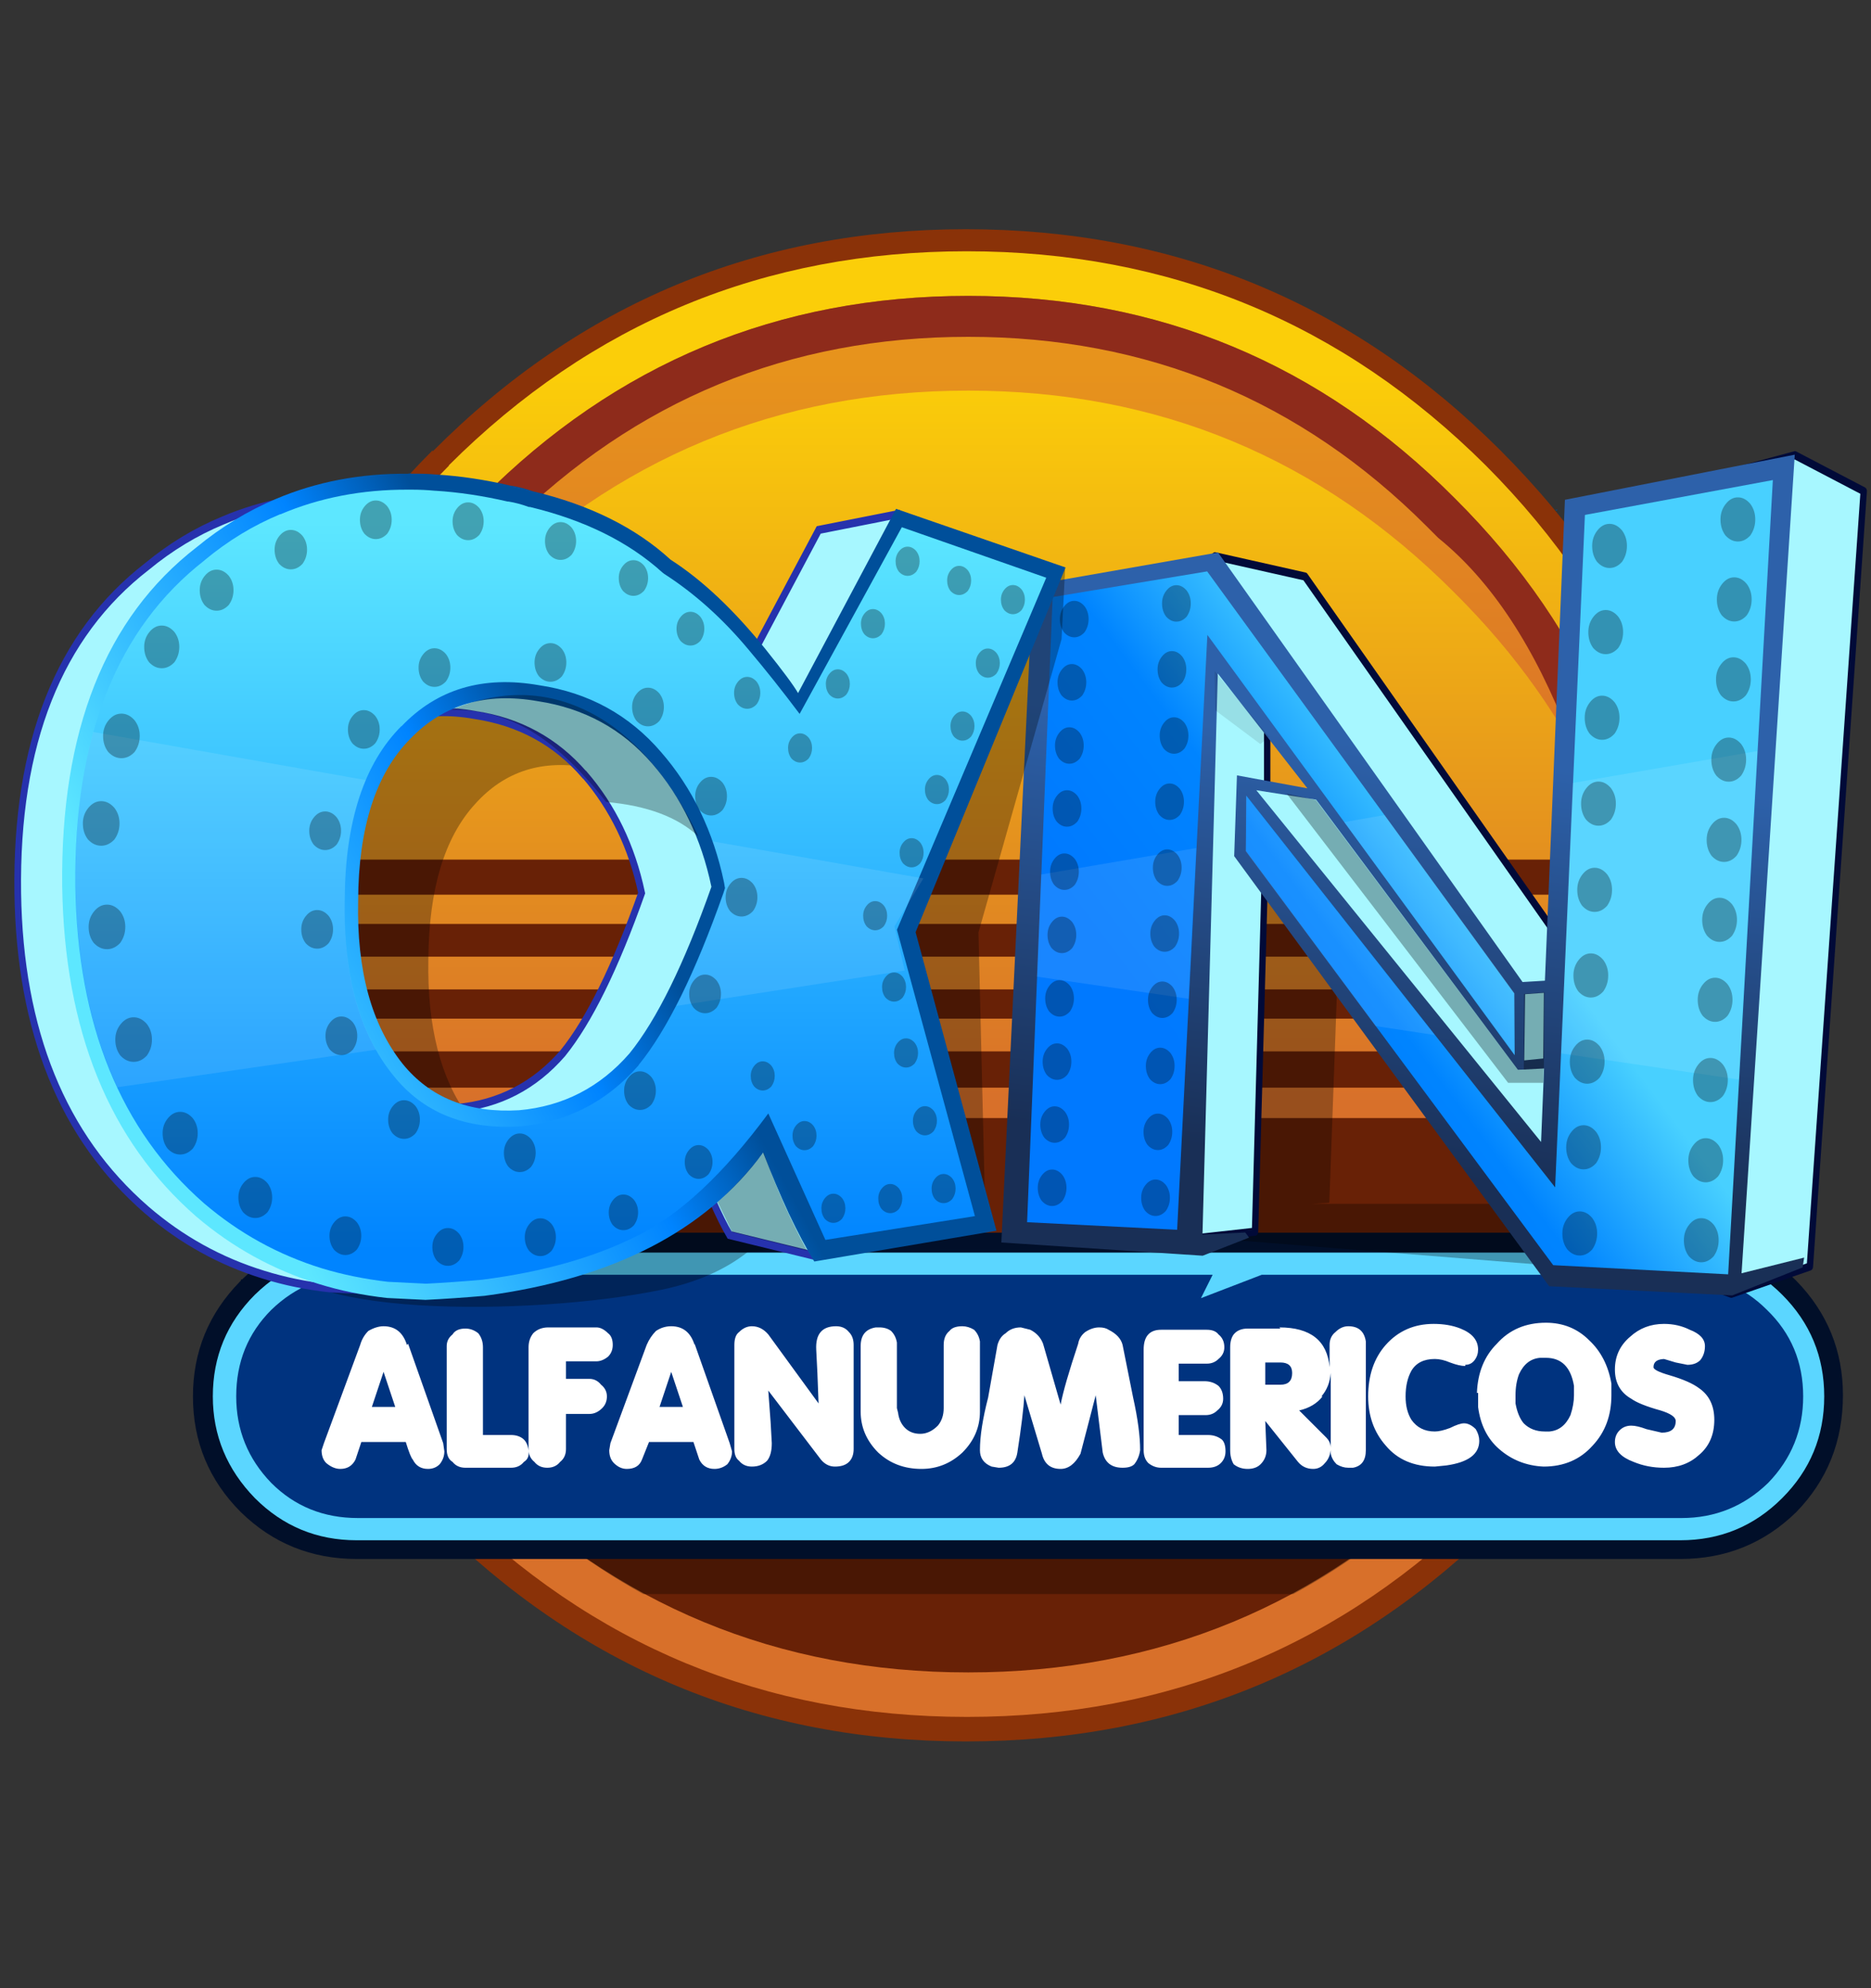 <svg baseProfile="basic" width="160" height="170" xmlns="http://www.w3.org/2000/svg" xmlns:xlink="http://www.w3.org/1999/xlink"><rect width="100%" height="100%" fill="#333333" stroke="none"/><defs><linearGradient id="a" gradientUnits="userSpaceOnUse" x1="18.3" y1="149.1" x2="187.4" y2="149.1" spreadMethod="pad"><stop offset="0%" stop-color="#FBCE09"/><stop offset="100%" stop-color="#D8702A"/></linearGradient><linearGradient id="e" gradientUnits="userSpaceOnUse" x1="223" y1="66.1" x2="56.3" y2="174.7" spreadMethod="pad"><stop offset="0%" stop-color="#004F9A"/><stop offset="25.9%" stop-color="#0084FF"/><stop offset="100%" stop-color="#5DE7FF"/></linearGradient><linearGradient id="f" gradientUnits="userSpaceOnUse" x1="244.6" y1="279.4" x2="244.6" y2="9.9" spreadMethod="pad"><stop offset="0%" stop-color="#0084FF"/><stop offset="100%" stop-color="#5DE7FF"/></linearGradient><linearGradient id="b" gradientUnits="userSpaceOnUse" x1="27.3" y1="255.6" x2="43" y2="101" spreadMethod="pad"><stop offset="0%" stop-color="#192F56"/><stop offset="100%" stop-color="#2D61AA"/></linearGradient><linearGradient id="c" gradientUnits="userSpaceOnUse" x1="40.8" y1="209.7" x2="151.1" y2="105.5" spreadMethod="pad"><stop offset="0%" stop-color="#0079FF"/><stop offset="53.7%" stop-color="#0084FF"/><stop offset="100%" stop-color="#48D0FF"/></linearGradient><path fill-opacity=".3" d="M10 5q0-2-1.4-3.5Q7 0 5 0T1.5 1.5Q0 3 0 5q0 2.1 1.4 3.6Q3 10 5 10q2 0 3.6-1.4Q10 7 10 5z" id="d"/></defs><path fill="#8A3208" d="M37 38.5q-19 19-19 45.8 0 26.7 19 45.6 18.9 19 45.6 19 26.8 0 45.8-19 18.9-18.9 18.9-45.6 0-26.8-19-45.8-18.9-18.9-45.7-18.9-26.7 0-45.6 19z"/><path fill="url(#a)" d="M40 278.9q49.7 49.6 119.8 49.6t119.8-49.6q49.6-49.6 49.6-119.7 0-70.2-49.6-119.8-49.7-49.6-119.8-49.6T40 39.3Q-9.5 89-9.5 159.3q0 70.1 49.5 119.7z" transform="matrix(0 .37 -.37 0 141.6 25)"/><path fill="#682106" d="M82.8 143q24.4 0 41.6-17.2 17.3-17.2 17.3-41.6 0-24.4-17.3-41.6-17.2-17.3-41.6-17.3-24.4 0-41.6 17.3-17.3 17.2-17.3 41.6 0 24.4 17.3 41.6Q58.4 143 82.8 143m54.5-48v.6h-109L28 93h109.6l-.3 2m.7-5.4v.3H27.5l-.1-2.8h110.8l-.2 2.5m0-13.3V79H27.6v-2.5H138m-.8-3.7l.1.7h-109q3-16.2 15.2-28.5 16.3-16.2 39.3-16.2 23 0 39.2 16.2l1 1q6.8 5.5 11.2 17l3 9.8m1 9l.1 2.5v.3h-111v-2.8h111z"/><path fill="#C93B3B" fill-opacity=".4" d="M124.4 42.6q-17.2-17.3-41.6-17.3-24.4 0-41.6 17.3-17.3 17.2-17.3 41.6l.2 4q1.3-21.8 17-37.5 17.3-17.3 41.7-17.3 24.4 0 41.6 17.3 15.8 15.7 17.1 37.5l.2-4q0-24.4-17.3-41.6z"/><path fill-opacity=".3" d="M124.4 125.8l1.5-1.5H39.7l1.5 1.5q6.4 6.4 13.8 10.5h55.6q7.4-4 13.8-10.5z"/><g><path fill="#010F29" d="M143.7 105.4H30.5q-5.7 0-9.8 4h-.1v.1l-.1.1q-4 4.1-4 9.8 0 5.8 4.1 9.9 4.1 4 9.9 4h113.2q5.8 0 9.9-4 4-4.1 4-10 0-5.7-4-9.8-4.1-4.1-9.9-4z"/><path fill="#5BD6FF" d="M152.4 110.7q-3.6-3.6-8.7-3.6H30.5q-5 0-8.7 3.6-3.6 3.6-3.6 8.7 0 5 3.6 8.7 3.6 3.6 8.7 3.6h113.2q5.1 0 8.7-3.6 3.6-3.6 3.6-8.7t-3.6-8.7z"/><path fill="#00337F" d="M154.2 119.4q0-4.4-3.1-7.4-3-3-7.4-3h-35.8l-5.2 2 1-2H30.6q-4.3 0-7.4 3-3 3-3 7.4 0 4.3 3 7.4 3 3 7.4 3h113.2q4.3 0 7.4-3 3-3.1 3-7.4z"/></g><path fill="#FFF" d="M89.2 114.9q-.3-.8-1.1-1.2l-.8-.2q-.8 0-1.3.5-.5.3-.7 1l-.8 4.5q-.7 2.7-.7 4.5 0 1 1 1.4l.6.1q1.4 0 1.6-1.3.5-3.2.6-4.9l1.5 5q.3 1.3 1.6 1.3 1 0 1.7-1.3l.6-2.3.7-2.7.6 4.9q.3 1.3 1.7 1.3.7 0 1-.3.4-.5.5-1.2 0-1.8-.6-4.5L96 115q-.2-.8-1.2-1.3-.3-.2-.8-.2-.6 0-1.2.4-.5.4-.6 1-1.2 3.6-1.5 5.2l-1.5-5.2m14 1.7q.6 0 1-.4.5-.4.5-1 0-.7-.5-1.1-.3-.4-1-.4h-3.9q-1.5 0-1.5 1.7v8.6q0 .7.4 1.1.5.4 1.1.4h4q.7 0 1.1-.4.4-.4.4-1 0-.7-.3-1-.5-.4-1.2-.4h-2.5V121h2.3q.6 0 1-.4.5-.4.5-1 0-.7-.4-1.1-.5-.4-1.2-.4h-2.2v-1.5h2.5m6.2-3h-2.8q-.8 0-1.2.5-.3.4-.3 1.1v8.8q0 .7.3 1.2.5.4 1.2.4t1.1-.4q.5-.5.5-1.2l-.1-2.5 2.8 3.5q.5.6 1.3.6.6 0 1-.5.4-.4.5-1.1v.3q.1.5.5.9.5.3 1 .3h.4q1.1-.2 1.1-1.5V115v-.3q-.2-1.3-1.5-1.3-.6 0-1.1.5-.5.4-.5 1.1v1.9q-.3-3.4-4.3-3.4m-1.2 3h1.3q1 0 1 .9 0 1-1 1h-1.3v-2m4.8 3q.7-.8.8-2v6.4q0-.5-.4-.9l-2.3-2.3q1.3-.3 2-1.2m13.3-.3v1.2q.3 2.3 1.8 3.6 1.6 1.4 3.8 1.5 2.6 0 4.2-1.8 1.6-1.7 1.6-4.3v-1q-.4-2.3-1.9-3.7-1.5-1.5-3.7-1.5-2.6 0-4.2 1.8-1.6 1.6-1.7 4.2m4 2.6q-.5-.6-.7-1.7v-.7q0-1 .3-1.8.6-1.3 1.8-1.4h.5q2 0 2.4 2.4v.8q0 .8-.3 1.7-.6 1.3-1.8 1.4h-.4q-1.1 0-1.8-.7m-5-5q.5 0 .8-.4.3-.4.3-.9 0-1.2-1.5-1.8-1-.4-2.3-.4-2.5 0-4.1 1.8-1.5 1.7-1.5 4.4 0 2.5 1.5 4.2 1.5 1.8 4.2 1.8l1-.1q2.8-.4 2.8-2.1 0-.5-.3-1-.5-.5-1-.5-.4 0-1.2.4-.8.3-1.3.3-1.3 0-2-1-.5-.8-.5-2 0-1.3.5-2.2.6-1 2-1 .6 0 1.3.3.8.3 1.3.3m17-.6l1 .3 1 .2q.7 0 1.1-.4.4-.5.4-1.2 0-.9-1.3-1.4-1-.5-2.2-.5-1.7 0-2.9 1.1-1.3 1.1-1.3 2.8 0 1.7 1.4 2.5.7.5 2.5 1 1.3.4 1.3.9 0 1-1.2 1l-1.3-.3q-.8-.3-1.3-.3-.6 0-1 .4t-.4 1q0 1.1 1.6 1.7 1.2.5 2.6.5 1.8 0 3-1.1 1.3-1.1 1.3-3 0-1.8-1.3-2.7-.8-.6-2.5-1.1-1.4-.4-1.4-.7 0-.7 1-.7M34.8 115q-.5-1.6-2-1.6-.6 0-1.3.4-.5.5-.7 1.2l-3.1 8.4-.2.6q0 .7.4 1.1.6.5 1.2.5.9 0 1.3-.8l.5-1.5h3.8q.4 1.3.6 1.5.4.8 1.3.8.6 0 1-.4.4-.5.4-1.1l-.1-.7-3-8.5m-1.1 5.4h-2l1-3 1 3m25.6-5.3q-.5-1.6-2-1.6-.7 0-1.3.4-.5.5-.8 1.2l-3.1 8.4-.1.6q0 .7.4 1.1.5.5 1.1.5 1 0 1.3-.8l.6-1.5h3.8l.5 1.5q.4.8 1.3.8.6 0 1.1-.4.4-.5.4-1.1l-.2-.7-3-8.5m-1 5.4h-2l1-3 1 3m-17.1-5.1q0-.7-.4-1.2-.5-.4-1.1-.4-.8 0-1.1.5-.5.4-.5 1v8.8q0 .8.5 1.1.4.5 1.1.5h3.9q.7 0 1.1-.5.5-.3.4-1-.1-.7-.5-1-.4-.3-1-.3h-2.4v-7.5m5.6-1.7q-.8 0-1.3.5-.4.5-.4 1.2v8.7q0 .7.5 1.1.4.5 1.1.5.7 0 1.1-.5.5-.4.5-1.1v-3h2q.6 0 1.1-.5.4-.4.4-1t-.5-1q-.4-.5-1-.5h-2v-1.5H51q.5 0 1-.4.4-.4.4-1 0-.7-.4-1-.5-.5-1-.5h-4m29.7 1.3q-.1-.6-.5-1-.4-.3-1-.3h-.3q-1.3.2-1.3 1.6v5.6q0 2 1.5 3.5 1.5 1.4 3.7 1.4 2 0 3.5-1.4 1.5-1.5 1.5-3.5V115v-.3q-.1-.6-.5-1-.5-.3-1-.3-.8 0-1.1.4-.5.4-.5 1.2v5.4q0 .9-.5 1.5-.7.7-1.5.7t-1.3-.5q-.5-.5-.6-1.3l-.1-.4v-5.4-.3M70 120l-4.3-5.9q-.6-.7-1.4-.7-.6 0-1.1.5-.4.3-.4 1.1v8.9q0 .7.4 1 .4.5 1.1.5.8 0 1.3-.5.4-.5.4-1.5l-.1-1.8-.2-2.7 4.5 5.9q.5.6 1.2.6.8 0 1.2-.4.4-.4.4-1.1V115q0-.7-.4-1.1-.4-.5-1.1-.5-1.8 0-1.7 2l.1 2 .1 2.6z"/><g transform="matrix(.182 0 0 .231 90.8 38)"><path fill-opacity=".3" d="M256.4 28.2l-9.5-7.6 15.4 260.5H117.4l8.3-.4 3.5-76L70.2 75.2 13.2 49.8l-16 11.9-13.5 216.5 74.8 14.9 237.2 15 17.9-277.7-57.2-2.2z"/><path fill="#A7F7FF" d="M376.6 17.3L344.3 4l-89 19-5.9 177.7L114.2 48.9 72 41.3 0 87 3 274.6l60.7 19.2 27.2-2.4 4.4-125.7 3-23.3 164.2 157.2 52.1 14.8 37-10.1 25.1-287M119.3 129.2L96.5 127v-24l22.7 26z"/><path stroke="#010A38" stroke-width="3" stroke-linejoin="round" stroke-linecap="round" fill="none" d="M98.2 142.4l-3 23.3-4.4 125.7-27.2 2.4-60.8-19.2L0 87 72 41.4l42.3 7.5 135.2 151.8 6-177.8 89-18.9 32.3 13.3-25.3 287-36.9 10.1-52.1-14.8M96.5 127v-23.9l22.7 26"/><path fill="#014D95" d="M232 24.3q.5.3 1-.2l-1 .1z"/><path fill="url(#b)" d="M348.1 304.6l.7-3.6-29.4 5.8 25-303-108 16.7-9.4 178-10.5.5L73.4 40l-87 12-14.8 243.4 94.6 4.9 21.8-6.7-1.8-1.9-20.1.8 7.2-207.7 42.1 42.5-33.1-4.8-1.3 29.9L229 311.6l86 3.4 33.2-10.4M91.4 128l28.1 3.5 94.8 100 12.3-.5-1.4 27.2L91.4 128m135.1 75l-.3 24.3-8.9.7.4-24.5 8.8-.5z"/><path fill="url(#c)" d="M212.8 226l-.2-22.8L68.3 47l-72.6 9.5-12 231.4 70.5 2.8L68.4 70.5 212.7 226M86.7 130l-.2 20.5 144.4 153.3 82.2 3.4 21-294-88.3 12.9-14 248.9L86.7 130z"/><path fill="#FFF" fill-opacity=".1" d="M59.6 205.2l3.6-55.8-72.9 9.8-2 37.8 71.3 8.2m175 20.2l83.5 9.7 8.7-121.6-86.7 11.8-5.5 100.1m-148-95.3l-.1 16.1-.1 4.4 61 64.7 27.8 3.3L86.6 130m65.1 7.2l-19 2.6 76.8 82.6 3.3 3.6-.1-3.2v-19.7l-61-65.9z"/><use xlink:href="#d" transform="matrix(1.35 0 0 1.35 -.9 57.9)"/><use xlink:href="#d" transform="translate(309.5 19.6) scale(1.634)"/><use xlink:href="#d" transform="matrix(1.35 0 0 1.35 -2 81.3)"/><use xlink:href="#d" transform="matrix(1.35 0 0 1.35 -3.2 104.7)"/><use xlink:href="#d" transform="matrix(1.35 0 0 1.35 -4.3 128)"/><use xlink:href="#d" transform="matrix(1.35 0 0 1.35 -5.5 151.4)"/><use xlink:href="#d" transform="matrix(1.35 0 0 1.35 -6.7 174.8)"/><use xlink:href="#d" transform="matrix(1.35 0 0 1.35 -7.8 198.3)"/><use xlink:href="#d" transform="matrix(1.35 0 0 1.35 -9 221.7)"/><use xlink:href="#d" transform="matrix(1.35 0 0 1.35 -10.1 245)"/><use xlink:href="#d" transform="matrix(1.35 0 0 1.35 -11.3 268.4)"/><use xlink:href="#d" transform="translate(307.8 49.2) scale(1.634)"/><use xlink:href="#d" transform="translate(307.4 78.8) scale(1.634)"/><use xlink:href="#d" transform="translate(305.2 108.5) scale(1.634)"/><use xlink:href="#d" transform="translate(303 138.2) scale(1.634)"/><use xlink:href="#d" transform="translate(300.9 167.8) scale(1.634)"/><use xlink:href="#d" transform="translate(298.8 197.4) scale(1.634)"/><use xlink:href="#d" transform="translate(296.6 227.1) scale(1.634)"/><use xlink:href="#d" transform="translate(294.4 256.8) scale(1.634)"/><use xlink:href="#d" transform="translate(292.3 286.4) scale(1.634)"/><use xlink:href="#d" transform="matrix(1.35 0 0 1.35 41.6 174.3)"/><use xlink:href="#d" transform="matrix(1.35 0 0 1.35 40.5 198.8)"/><use xlink:href="#d" transform="matrix(1.35 0 0 1.35 39.5 223.3)"/><use xlink:href="#d" transform="matrix(1.35 0 0 1.35 38.4 247.7)"/><use xlink:href="#d" transform="matrix(1.35 0 0 1.35 37.3 272.1)"/><use xlink:href="#d" transform="translate(249.2 29.4) scale(1.634)"/><use xlink:href="#d" transform="translate(247.4 61.3) scale(1.634)"/><use xlink:href="#d" transform="translate(245.7 93) scale(1.634)"/><use xlink:href="#d" transform="translate(244 124.8) scale(1.634)"/><use xlink:href="#d" transform="translate(242.2 156.7) scale(1.634)"/><use xlink:href="#d" transform="translate(240.4 188.4) scale(1.634)"/><use xlink:href="#d" transform="translate(238.7 220.3) scale(1.634)"/><use xlink:href="#d" transform="translate(237 252) scale(1.634)"/><use xlink:href="#d" transform="translate(235.2 283.9) scale(1.634)"/><use xlink:href="#d" transform="matrix(1.35 0 0 1.35 42.8 149.9)"/><use xlink:href="#d" transform="matrix(1.35 0 0 1.35 43.9 125.5)"/><use xlink:href="#d" transform="matrix(1.35 0 0 1.35 46 101)"/><use xlink:href="#d" transform="matrix(1.35 0 0 1.35 45 76.5)"/><use xlink:href="#d" transform="matrix(1.35 0 0 1.35 47.1 52.1)"/><path fill-opacity=".3" d="M119.3 131.6l-13.6-2.3 104 107h16.5l.3-5 .3-28.5-9.6.6-.1 28-2.8.1-95-100z"/><path fill-opacity=".1" d="M71.8 83.9l.3 14.5 21.2 12.5 4.2-2.6-25.7-24.4z"/></g><g transform="matrix(.19 0 0 .231 1.5 42.4)"><path fill-opacity=".3" d="M469.9 52.9l1.6-25.8-37.4-.7-32.6 5.7-40.3 67.2q1-4.3-15-21.1-16.3-17.2-35.3-28-21.3-17.1-55.6-24.4-4.6-1.4-9-2-15.5-3.2-29.9-3.9-5-.4-9.8-.3-.9-.2-1.5 0-28.8-.2-53.2 9-17 6.2-31.9 17-51.2 35-54 108.6l69 139.1q17 4.8 46 6.3 26.5 1.3 56.7-.3 29.3-1.6 51.9-5.4 23.6-4 39-14l42.6-3.5 64.4-9.3-3.1-105.5L469.9 53m-285 118.7q.3-39.1 21.1-57.7 20-18.3 51.4-13.3 27.9 3.7 46 22.2 17.8 18.1 23.9 43.7-16.5 41.3-33 59.3-17.9 18.1-44.5 20.3-30.3 1.6-46.9-16.5-18.8-21-18-58z"/><path fill="#A7F7FF" d="M395.6 6.9l-35 5.7-43.3 67.2q1.1-4.3-16.2-21.1-17.4-17.2-37.9-28-22.8-17.1-59.7-24.3-4.8-1.5-9.7-2-16.5-3.3-32-4-5.4-.4-10.6-.4h-1.6q-31-.1-57.1 9.1-18.3 6.2-34.2 17Q-1.2 64 0 146.9q1.5 76.9 58.1 117.5 23.4 16.5 52.7 24 14 3.5 29.6 4.9 8 .4 16.8.6 12-.3 25.5-1.3 83-9 120.6-51 10.6 22.8 17.3 32l38.1 7.7 41.2-15.7-30.7-102.4 64.9-129.8-38.5-26.5m-140.5 96.3q19.2 18.2 25.8 43.8-17.8 41.3-35.5 59.3-19.2 18.1-47.7 20.3-32.5 1.6-50.4-16.5-20.3-21-19.4-58 .3-39.1 22.7-57.7 21.5-18.3 55.2-13.3 30 3.7 49.3 22.2z"/><path stroke="#2632AD" stroke-width="3" stroke-linecap="square" stroke-miterlimit="3" fill="none" d="M395.6 6.9L434 33.4l-64.8 129.8 30.7 102.4-41.1 15.7-38.3-7.7q-6.6-9.2-17.3-32-37.4 42-120.5 51-13.4 1-25.5 1.3-8.8-.2-16.8-.6-15.6-1.4-29.6-5-29.3-7.4-52.7-24Q1.5 223.9.1 147-1.3 64 58.3 26.1q15.9-10.8 34.2-17 26.2-9.2 57.1-9 .7-.2 1.6 0 5.2-.1 10.6.3 15.5.7 32 4 4.8.5 9.7 2 36.9 7.2 59.7 24.2 20.6 11 38 28.1 17.2 16.8 16.1 21l43.3-67.1 35-5.7zm-140.5 96.3q-19.3-18.4-49.3-22.1-33.8-5-55.2 13.3-22.4 18.6-22.6 57.7-1 37 19.3 58 17.8 18.1 50.4 16.5 28.6-2.2 47.7-20.3 17.7-18 35.5-59.3-6.6-25.6-25.7-43.8z"/><path fill="url(#e)" d="M188.4-7.9q-5.6-.4-11-.3-.9-.2-1.7 0-32.1-.2-59.3 9.3Q97.3 7.7 80.6 19 18.9 58.3 20.1 144.6q1.5 80 60.4 122.2 24.4 17.1 55 24.9 14.5 3.7 30.8 5.2l17.3.7q12.6-.5 26.6-1.5 86.4-9.4 125.4-53 5.6 12 11.5 22.5 6.1 10.6 11.5 17.8l82-11.4-36.4-110.5 67.5-135-76.3-21.7L351.3 73q-3-4.3-14.6-16.2-21.4-21.9-42.8-33.2-23.6-17.8-62-25.3-5.1-1.5-10.1-2.1-17.2-3.3-33.4-4.1m-11.6 97.8q22.3-19 57.4-13.9 31.2 3.9 51.4 23.1 19.9 18.9 26.7 45.6-18.4 42.9-36.9 61.7-19.9 18.8-49.6 21-33.9 1.7-52.5-17.2-21-21.7-20-60.3.2-40.7 23.5-60z"/><path fill="url(#f)" d="M177.5-2.3h-1.8q-31-.1-57.3 9.1h-.2Q100 13 84.2 23.8l-.1.1Q25 61.8 26 144.5q1.5 76.8 58 117.4H84q23.5 16.5 52.9 24 14 3.5 29.7 5l16.8.7h.5q12.2-.5 25.8-1.5h-.2q40.6-4.3 69.4-16.2 28.8-11.7 59-45.3l25.7 46.8 67.3-8.8-35.1-106L463 30.3 398 11.6l-46 69.1Q340.4 68 329.1 57q-17.4-17.2-38-28.1l-.8-.5q-22.8-17-59.7-24.3h-.5q-4.6-1.4-9.1-2h-.4q-16.8-3.2-32.5-4h-.2q-5.3-.4-10.5-.4m-4.6 87.5v.1q24-20.7 62-15.2 33.3 4.1 54.8 24.7 21.2 20 28.4 48.4l.4 2-.7 1.8q-19 44.3-38.1 63.6l-.1.2q-21.4 20.2-53.4 22.6h-.1q-36.9 1.8-57-19-22.8-23.2-21.8-64.5v-.1q.3-43.8 25.6-64.6z"/><path fill="#FFF" fill-opacity=".1" d="M147.3 149.9v-.1q.1-26.5 9.5-44.6L34.1 87.4q-8.4 25.2-8 57.1.9 42.8 18.8 74.4L161.3 205q-14.8-21.6-14-55.1m252 25.8l-4.6-16.4 13-17.7-94.8-13.7q3.2 7.3 5.2 15.3l.4 2-.7 1.8q-10.6 24.9-21.3 41.8l102.8-13.1z"/><use xlink:href="#d" transform="matrix(1.65 0 0 1.65 32 151.3)"/><use xlink:href="#d" transform="matrix(1.65 0 0 1.65 29.4 113)"/><use xlink:href="#d" transform="matrix(1.58 0 0 1.58 57 48)"/><use xlink:href="#d" transform="matrix(1.46 0 0 1.46 115.7 12.6)"/><use xlink:href="#d" transform="matrix(1.43 0 0 1.43 154.1 1.7)"/><use xlink:href="#d" transform="matrix(1.4 0 0 1.4 195.8 2.4)"/><use xlink:href="#d" transform="matrix(1.52 0 0 1.52 82 27.3)"/><use xlink:href="#d" transform="matrix(1.65 0 0 1.65 38.5 80.6)"/><use xlink:href="#d" transform="matrix(1.4 0 0 1.4 237.4 9.7)"/><use xlink:href="#d" transform="matrix(1.32 0 0 1.32 270.6 23.8)"/><use xlink:href="#d" transform="matrix(1.25 0 0 1.25 296.6 42.9)"/><use xlink:href="#d" transform="matrix(1.18 0 0 1.18 322.5 67)"/><use xlink:href="#d" transform="matrix(1.08 0 0 1.08 346.8 87.9)"/><use xlink:href="#d" transform="matrix(1.08 0 0 1.08 363.8 64.2)"/><use xlink:href="#d" transform="matrix(1.08 0 0 1.08 379.6 41.9)"/><use xlink:href="#d" transform="matrix(1.08 0 0 1.08 395.2 18.8)"/><use xlink:href="#d" transform="matrix(1.08 0 0 1.08 418.4 25.9)"/><use xlink:href="#d" transform="matrix(1.08 0 0 1.08 442.6 33)"/><use xlink:href="#d" transform="matrix(1.08 0 0 1.08 431.3 56.5)"/><use xlink:href="#d" transform="matrix(1.08 0 0 1.08 419.9 79.8)"/><use xlink:href="#d" transform="matrix(1.08 0 0 1.08 408.4 103.3)"/><use xlink:href="#d" transform="matrix(1.08 0 0 1.08 397 126.7)"/><use xlink:href="#d" transform="matrix(1.08 0 0 1.08 380.6 150)"/><use xlink:href="#d" transform="matrix(1.08 0 0 1.08 389.1 176.4)"/><use xlink:href="#d" transform="matrix(1.08 0 0 1.08 394.5 200.8)"/><use xlink:href="#d" transform="matrix(1.08 0 0 1.08 403 225.9)"/><use xlink:href="#d" transform="matrix(1.08 0 0 1.08 411.4 251)"/><use xlink:href="#d" transform="matrix(1.08 0 0 1.08 387.4 254.7)"/><use xlink:href="#d" transform="matrix(1.08 0 0 1.08 361.8 258.3)"/><use xlink:href="#d" transform="matrix(1.08 0 0 1.08 348.8 231.4)"/><use xlink:href="#d" transform="matrix(1.08 0 0 1.08 330 209.3)"/><use xlink:href="#d" transform="matrix(1.65 0 0 1.65 44 193)"/><use xlink:href="#d" transform="matrix(1.58 0 0 1.58 65.3 228)"/><use xlink:href="#d" transform="matrix(1.52 0 0 1.52 99.4 252.1)"/><use xlink:href="#d" transform="matrix(1.43 0 0 1.43 140.4 266.7)"/><use xlink:href="#d" transform="matrix(1.4 0 0 1.4 186.7 271)"/><use xlink:href="#d" transform="matrix(1.4 0 0 1.4 228.3 267.4)"/><use xlink:href="#d" transform="matrix(1.32 0 0 1.32 266.1 258.6)"/><use xlink:href="#d" transform="matrix(1.25 0 0 1.25 300.3 240.3)"/><use xlink:href="#d" transform="matrix(1.43 0 0 1.43 148.7 79.3)"/><use xlink:href="#d" transform="matrix(1.43 0 0 1.43 131.3 116.8)"/><use xlink:href="#d" transform="matrix(1.43 0 0 1.43 127.7 153.3)"/><use xlink:href="#d" transform="matrix(1.43 0 0 1.43 138.6 192.7)"/><use xlink:href="#d" transform="matrix(1.43 0 0 1.43 180.5 56.4)"/><use xlink:href="#d" transform="matrix(1.43 0 0 1.43 166.8 223.7)"/><use xlink:href="#d" transform="matrix(1.43 0 0 1.43 318.7 141.4)"/><use xlink:href="#d" transform="matrix(1.43 0 0 1.43 305 104)"/><use xlink:href="#d" transform="matrix(1.43 0 0 1.43 302.3 177.2)"/><use xlink:href="#d" transform="matrix(1.43 0 0 1.43 276.6 71)"/><use xlink:href="#d" transform="matrix(1.43 0 0 1.43 273 213)"/><use xlink:href="#d" transform="matrix(1.43 0 0 1.43 232.7 54.5)"/><use xlink:href="#d" transform="matrix(1.43 0 0 1.43 218.9 236)"/><path fill-opacity=".3" d="M195.2 79.2q19.9-.3 37.2 8.5 15.8 8.1 32.5 25.6 27.6 2 41.6 12.8-19.7-33.6-49-46-29.3-12.3-62.3-.9m160.2 200.2Q344 262.2 335.8 243q-10 10.5-20.7 18.4l6.5 11.1 33.8 6.9z"/></g></svg>